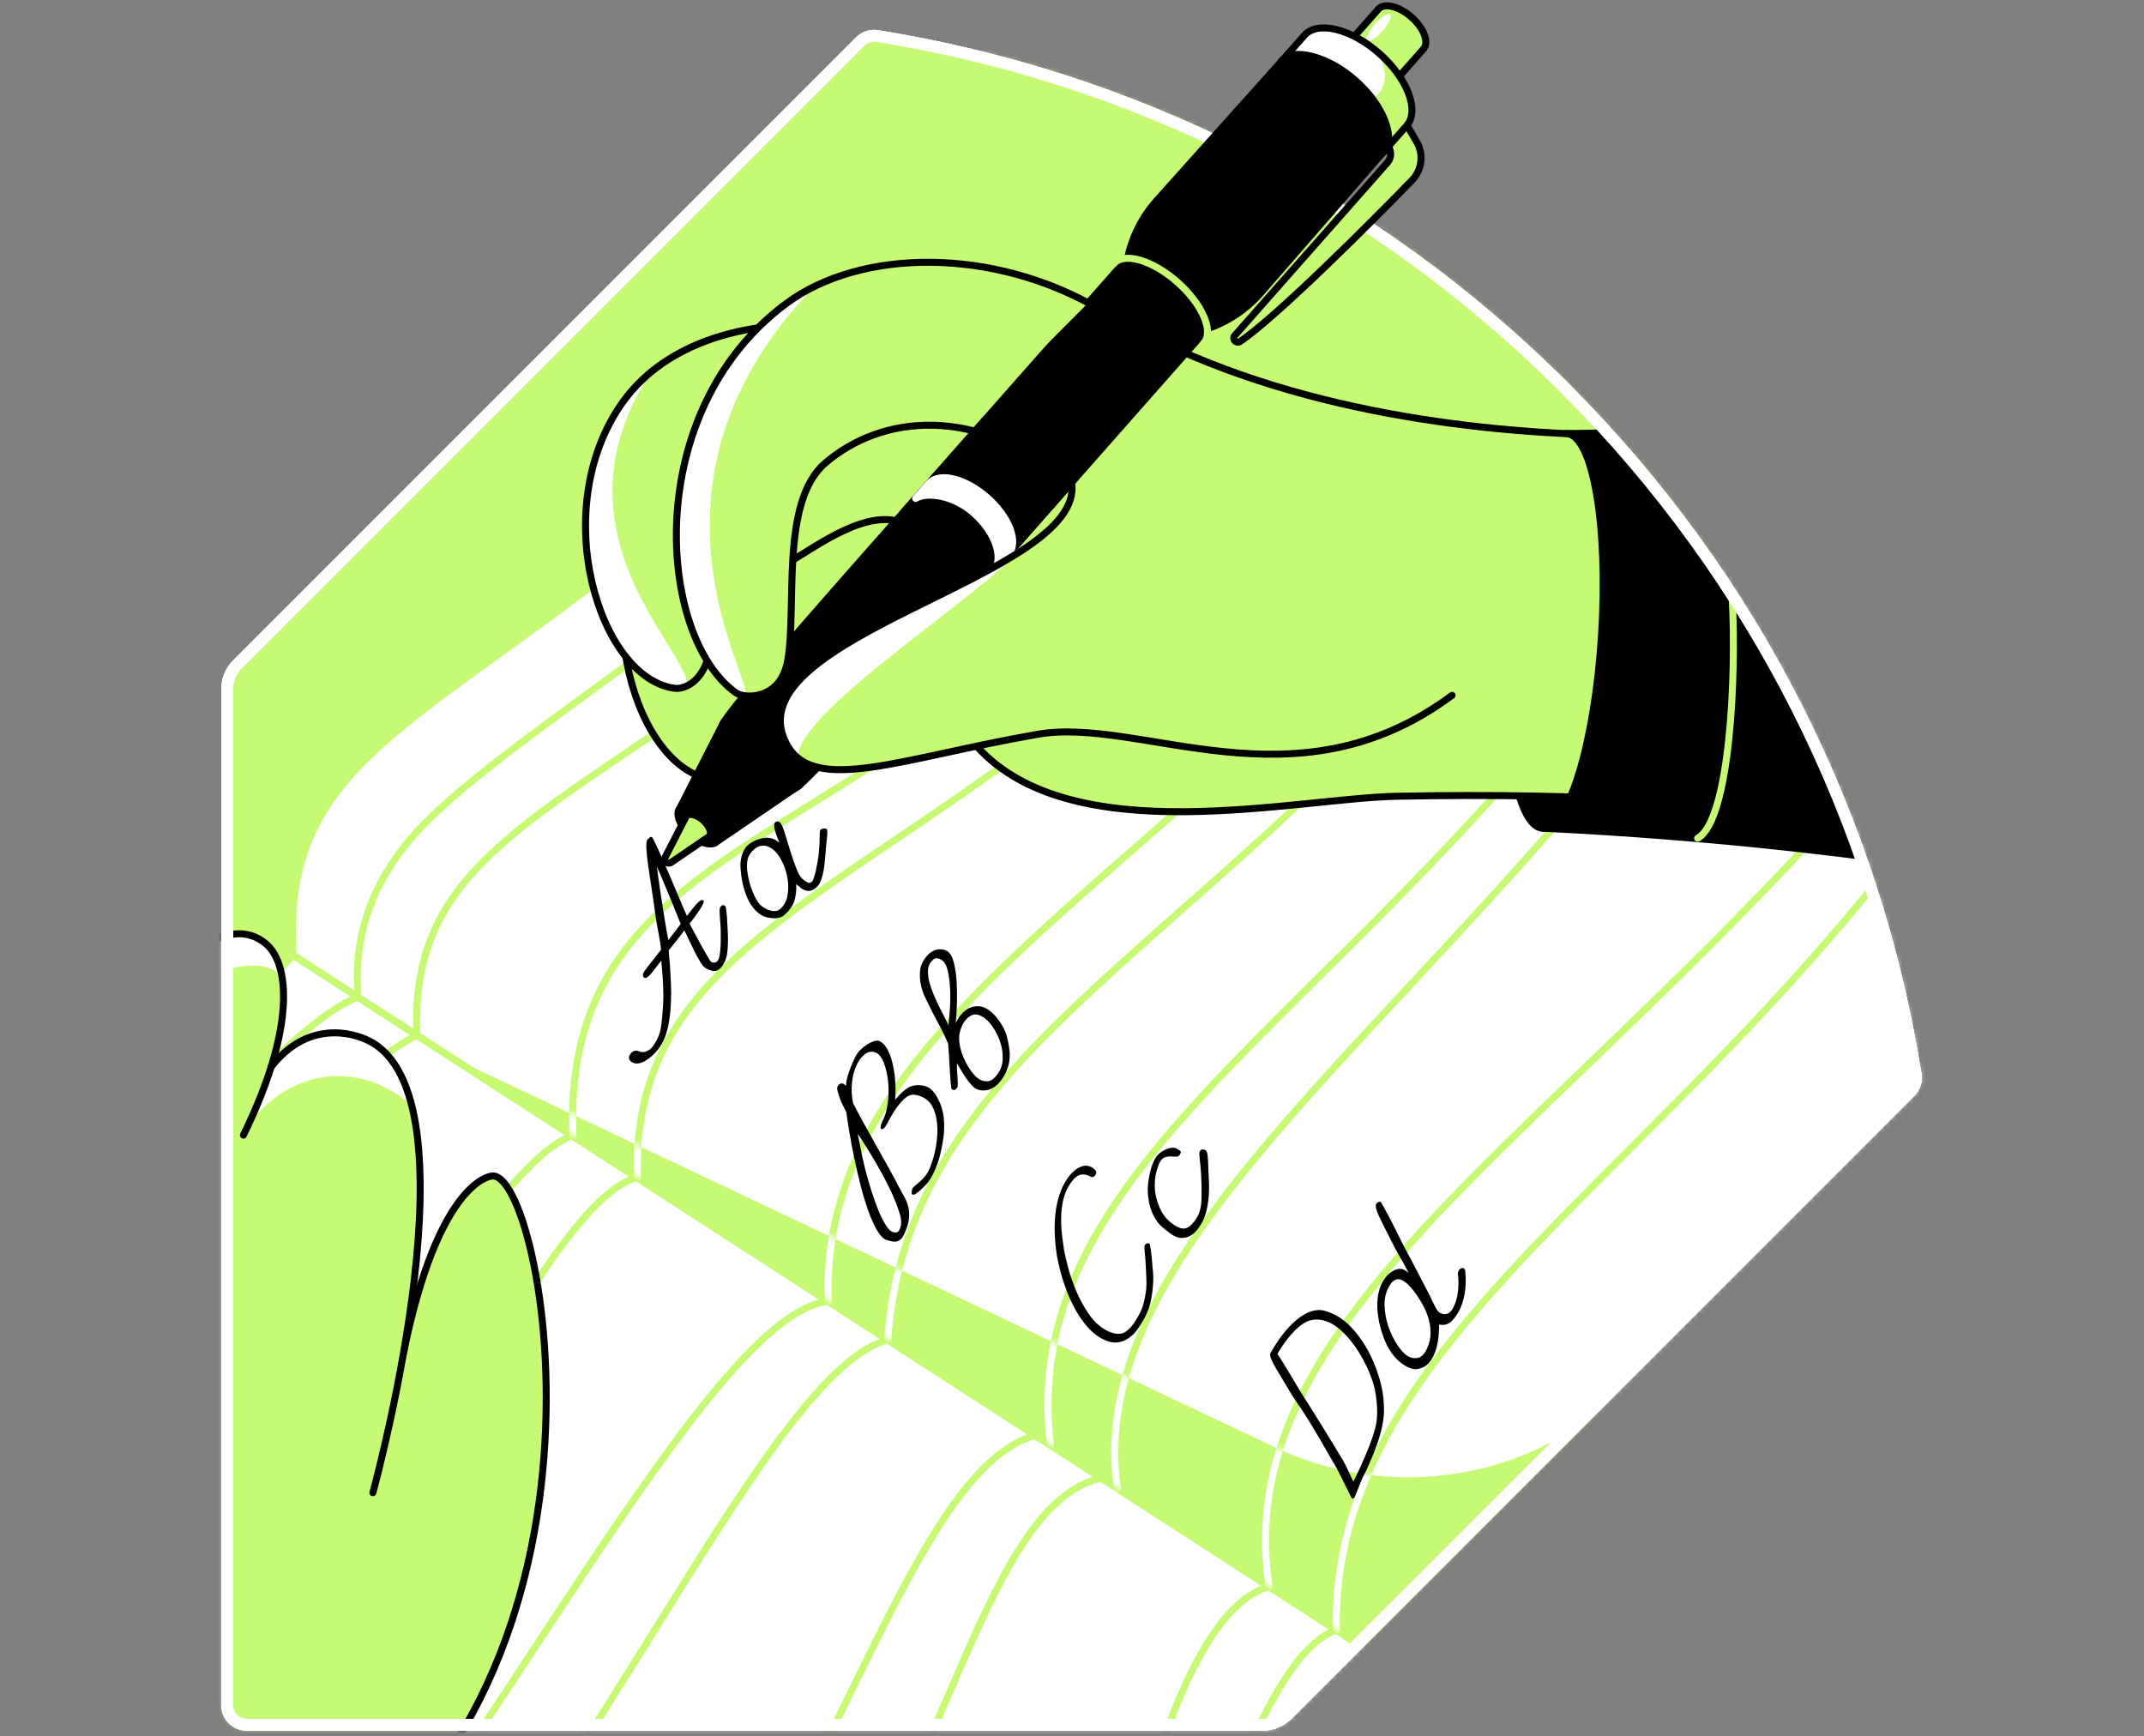<svg width="368" height="298" viewBox="0 0 368 298" fill="none" xmlns="http://www.w3.org/2000/svg">
<rect x="0" y="0" width="368" height="298" fill="#808080" stroke="none"/>
<path d="M147.664 7.112L40.709 114.066C39.611 115.161 39 116.648 39 118.195V292.691C39.004 294.52 40.48 296 42.309 296H216.805C218.352 296 219.839 295.382 220.934 294.287L327.888 187.336C328.644 186.581 328.997 185.51 328.824 184.455C321.898 141.249 301.782 99.785 268.497 66.499C235.212 33.218 193.751 13.098 150.542 6.166C149.489 5.996 148.419 6.349 147.66 7.105" fill="#C7FA73"/>
<path d="M147.664 7.112L40.709 114.066C39.611 115.161 39 116.648 39 118.195V292.691C39.004 294.52 40.48 296 42.309 296H216.805C218.352 296 219.839 295.382 220.934 294.287L327.888 187.336C328.644 186.581 328.997 185.51 328.824 184.455C321.898 141.249 301.782 99.785 268.497 66.499C235.212 33.218 193.751 13.098 150.542 6.166C149.489 5.996 148.419 6.349 147.66 7.105" stroke="white" stroke-width="2" stroke-miterlimit="10"/>
<mask id="mask0_6465_601" style="mask-type:alpha" maskUnits="userSpaceOnUse" x="38" y="5" width="292" height="292">
<path d="M147.664 7.112L40.709 114.066C39.611 115.161 39 116.648 39 118.195V292.691C39.004 294.52 40.48 296 42.309 296H216.805C218.352 296 219.839 295.382 220.934 294.287L327.888 187.336C328.644 186.581 328.997 185.51 328.824 184.455C321.898 141.249 301.782 99.785 268.497 66.499C235.212 33.218 193.751 13.098 150.542 6.166C149.489 5.996 148.419 6.349 147.66 7.105" fill="#D9D9D9"/>
<path d="M147.664 7.112L40.709 114.066C39.611 115.161 39 116.648 39 118.195V292.691C39.004 294.52 40.48 296 42.309 296H216.805C218.352 296 219.839 295.382 220.934 294.287L327.888 187.336C328.644 186.581 328.997 185.51 328.824 184.455C321.898 141.249 301.782 99.785 268.497 66.499C235.212 33.218 193.751 13.098 150.542 6.166C149.489 5.996 148.419 6.349 147.66 7.105" stroke="white" stroke-width="1.2" stroke-miterlimit="10"/>
</mask>
<g mask="url(#mask0_6465_601)">
<path d="M344.928 354.504L50.308 163.918L2.943 215.907L47.812 355.369L304.34 417.999L344.928 354.504Z" fill="white" stroke="#C7FA73" stroke-width="1.2" stroke-linecap="round" stroke-linejoin="round"/>
<path d="M109.491 202.067C99.804 204.122 85.487 230.874 81.778 237.344C77.901 234.836 74.023 232.329 70.149 229.822C73.967 222.758 88.496 198.228 98.426 194.809" stroke="#C7FA73" stroke-width="1.2" stroke-linecap="round" stroke-linejoin="round"/>
<path d="M152.361 229.938C131.969 235.497 102.986 306.111 63.598 348.172C57.467 347.876 51.34 347.579 45.209 347.286C82.28 306.111 121.459 225.308 142.176 223.352" stroke="#C7FA73" stroke-width="1.2" stroke-linecap="round" stroke-linejoin="round"/>
<path d="M189.033 253.66C168.921 258.113 162.391 306.845 141.226 328.551C132.881 332.308 124.536 336.066 116.19 339.823C143.543 309.395 156.497 252.208 177.714 246.339" stroke="#C7FA73" stroke-width="1.2" stroke-linecap="round" stroke-linejoin="round"/>
<path d="M229.36 279.783C219.249 282.958 210.371 309.922 207.256 318.517C203.276 315.943 199.292 313.365 195.312 310.79C198.536 303.183 205.232 275.951 217.826 272.285" stroke="#C7FA73" stroke-width="1.2" stroke-linecap="round" stroke-linejoin="round"/>
<path d="M71.558 177.663C60.614 182.996 43.616 203.532 40.688 210.765C36.846 208.278 33.004 205.792 29.161 203.306C33.66 195.053 51.82 174.711 61.447 171.123" stroke="#C7FA73" stroke-width="1.2" stroke-linecap="round" stroke-linejoin="round"/>
<path d="M413.208 251.795L344.925 354.504L50.309 163.918C48.2 130.421 71.883 125.124 113.814 90.956C140.82 68.95 172.378 29.93 221.414 -23.899C285.347 68 349.279 159.899 413.208 251.795Z" fill="white" stroke="#C7FA73" stroke-width="1.2" stroke-linecap="round" stroke-linejoin="round"/>
<path d="M78.554 181.926L270.065 306.107L322.506 205.873L273.858 242.725C258.019 254.722 236.822 256.912 218.868 248.404L78.554 181.926Z" fill="#C7FA73"/>
<path d="M98.342 194.929C96.558 150.77 135.028 146.554 172.682 114.677C214.15 79.573 258.468 35.379 294.741 -48.253C297.315 -46.702 301.225 -40.858 302.465 -43.598C258.899 52.592 216.71 96.871 182.913 123.263C141.544 155.566 108.121 165.303 109.417 202.159" stroke="#C7FA73" stroke-width="1.2" stroke-linecap="round" stroke-linejoin="round"/>
<path d="M142.18 223.348C140.693 185.182 177.771 162.251 218.031 124.756C265.57 80.481 317.001 27.189 322.178 -31.721C324.767 -30.16 327.359 -28.599 329.948 -27.038C317.749 30.339 280.88 77.61 241.552 119.48C197.329 166.563 155.55 185.143 152.365 229.938" stroke="#C7FA73" stroke-width="1.2" stroke-linecap="round" stroke-linejoin="round"/>
<path d="M180.303 248.013C175.126 205.252 218.003 181.043 261.615 130.774C296.175 90.938 334.447 45.285 349.77 -15.095C352.377 -13.527 354.979 -11.955 357.586 -10.387C353.118 36.117 312.141 88.476 272.029 135.768C229.852 185.493 186.462 218.464 191.792 255.44" stroke="#C7FA73" stroke-width="1.2" stroke-linecap="round" stroke-linejoin="round"/>
<path d="M217.823 272.282C211.148 227.787 261.247 198.91 314.408 140.433C344.458 107.378 374.318 69.724 377.521 1.628C380.142 3.206 382.762 4.785 385.379 6.364C358.253 180.019 227.849 204.751 229.385 279.727" stroke="#C7FA73" stroke-width="1.2" stroke-linecap="round" stroke-linejoin="round"/>
<path d="M61.444 171.123C60.663 160.916 63.559 152.836 69.273 145.448C91.113 117.202 194.235 74.566 267.463 -64.692C270.023 -63.149 272.584 -61.606 275.144 -60.062C176.475 112.495 99.882 122.542 77.897 153.825C73.338 160.313 71.127 167.711 71.558 177.667" stroke="#C7FA73" stroke-width="1.2" stroke-linecap="round" stroke-linejoin="round"/>
<path d="M188.058 200.901C188.221 201.109 188.203 201.36 188.006 201.653C187.748 202.035 187.44 202.112 187.08 201.883C186.635 201.6 186.12 201.505 185.533 201.593C184.944 201.682 184.333 202.197 183.693 203.144C183.135 203.974 182.743 204.867 182.517 205.831C182.291 206.795 182.168 207.784 182.143 208.794C182.118 209.808 182.161 210.8 182.27 211.775C182.38 212.75 182.5 213.647 182.627 214.462C182.779 215.338 183.03 216.419 183.379 217.708C183.732 219.001 184.191 220.307 184.756 221.632C185.325 222.959 185.996 224.199 186.773 225.354C187.55 226.512 188.426 227.402 189.4 228.024C190.418 228.674 191.361 228.967 192.226 228.903C193.091 228.84 193.96 228.123 194.836 226.756C195.51 225.704 195.955 224.821 196.167 224.111C196.379 223.401 196.559 222.532 196.707 221.501C196.785 220.862 196.803 220.131 196.76 219.304C196.718 218.481 196.679 217.697 196.651 216.952C196.594 216.062 196.534 215.328 196.471 214.756C196.407 214.183 196.414 213.837 196.492 213.714C196.63 213.502 196.771 213.392 196.916 213.375C197.061 213.361 197.184 213.389 197.294 213.456C197.357 213.495 197.431 213.82 197.52 214.431C197.608 215.042 197.689 215.797 197.767 216.701C197.788 217.185 197.827 217.659 197.887 218.125C197.947 218.591 197.968 219.099 197.95 219.643C197.919 220.915 197.767 222.175 197.495 223.426C197.219 224.683 196.619 226.035 195.69 227.494C195.076 228.458 194.444 229.161 193.794 229.602C193.144 230.044 192.515 230.305 191.901 230.376C191.29 230.45 190.704 230.383 190.146 230.182C189.588 229.98 189.069 229.726 188.592 229.422C187.769 228.896 186.974 228.158 186.215 227.208C185.456 226.258 184.764 225.167 184.145 223.938C183.527 222.709 182.987 221.377 182.524 219.943C182.062 218.513 181.698 217.062 181.426 215.582C181.225 214.328 181.098 213.078 181.045 211.835C180.992 210.595 181.031 209.405 181.158 208.265C181.285 207.127 181.514 206.057 181.843 205.051C182.171 204.048 182.595 203.165 183.114 202.395C183.814 201.364 184.555 200.668 185.343 200.308C186.127 199.948 186.858 199.983 187.532 200.414C187.723 200.534 187.9 200.7 188.058 200.905V200.901Z" fill="black"/>
<path d="M206.433 197.267C206.232 197.267 206.077 197.359 205.957 197.539C205.836 197.719 205.826 198.157 205.914 198.849C206.002 199.545 206.087 200.449 206.165 201.565C206.246 203.115 206.264 204.542 206.225 205.852C206.186 207.166 205.9 208.236 205.367 209.069C204.992 209.656 204.639 210.083 204.311 210.355C203.982 210.627 203.665 210.782 203.357 210.828C203.05 210.874 202.75 210.832 202.453 210.711C202.16 210.591 201.867 210.436 201.581 210.256C200.458 209.539 199.624 208.575 199.088 207.364C198.554 206.152 198.258 204.944 198.205 203.744C198.184 202.734 198.286 201.819 198.515 200.996C198.745 200.173 198.978 199.58 199.218 199.22C199.437 198.888 199.723 198.672 200.08 198.577C200.437 198.482 200.772 198.45 201.094 198.482C201.433 198.482 201.712 198.492 201.938 198.503C202.16 198.517 202.351 198.404 202.51 198.16C202.725 197.828 202.736 197.602 202.542 197.475L201.987 197.122C201.814 197.012 201.567 196.963 201.252 196.974C200.935 196.988 200.603 197.062 200.246 197.2C199.893 197.337 199.554 197.528 199.222 197.768C198.893 198.008 198.629 198.28 198.431 198.58C198.014 199.216 197.686 200.007 197.452 200.954C197.255 201.752 197.113 202.614 197.025 203.532C196.972 204.213 196.852 207.547 198.925 210.033C199.186 210.344 199.504 210.598 199.815 210.863C200.129 211.128 200.423 211.361 200.698 211.559C200.977 211.757 201.182 211.898 201.313 211.983C202.04 212.445 202.828 212.566 203.675 212.34C204.519 212.114 205.289 211.457 205.981 210.372C206.476 209.603 206.825 208.794 207.037 207.957C207.249 207.12 207.39 206.272 207.461 205.414C207.532 204.556 207.546 203.698 207.5 202.832C207.454 201.971 207.422 201.127 207.397 200.304C207.376 199.527 207.337 198.874 207.277 198.347C207.217 197.821 207.111 197.51 206.96 197.415C206.808 197.32 206.631 197.27 206.43 197.27L206.433 197.267Z" fill="black"/>
<path d="M172.809 177.843C172.65 177.2 172.364 176.61 172.025 176.028C171.69 175.445 171.305 174.908 170.877 174.414C170.45 173.919 169.987 173.513 169.489 173.199C169.013 172.895 168.543 172.733 168.08 172.701C167.618 172.673 167.18 172.719 166.77 172.846C166.357 172.973 165.986 173.174 165.647 173.45C165.308 173.725 165.025 174.018 164.803 174.326C164.517 174.718 164.344 174.979 164.28 175.102C164.22 175.23 164.139 175.403 164.037 175.625C164.136 174.7 164.203 173.598 164.245 172.316C164.287 171.038 164.273 169.777 164.203 168.534C164.132 167.294 163.97 166.182 163.715 165.193C163.461 164.207 163.09 163.558 162.596 163.243C162.43 163.137 162.211 163.049 161.932 162.975C161.653 162.901 161.346 162.887 161.007 162.933C160.667 162.978 160.307 163.116 159.929 163.339C159.548 163.561 159.184 163.907 158.835 164.373C158.28 165.115 157.969 165.903 157.909 166.74C157.849 167.577 157.909 168.392 158.1 169.184C158.287 169.978 158.541 170.692 158.866 171.327C159.191 171.963 159.435 172.457 159.601 172.81C159.996 173.64 160.343 174.322 160.636 174.859C160.929 175.396 161.19 175.883 161.423 176.317C161.653 176.755 161.868 177.19 162.07 177.628C162.271 178.065 162.497 178.57 162.748 179.146C162.815 179.937 162.871 180.771 162.917 181.654C162.963 182.536 163.012 183.363 163.058 184.122C163.104 184.885 163.15 185.531 163.196 186.065C163.242 186.598 163.306 186.891 163.39 186.944C163.539 187.039 163.676 187.082 163.8 187.078C163.927 187.075 164.093 186.926 164.302 186.64C164.365 186.555 164.393 186.365 164.393 186.068C164.393 185.771 164.379 185.429 164.354 185.037C164.33 184.645 164.301 184.228 164.266 183.79C164.231 183.352 164.234 182.914 164.273 182.48C164.273 182.48 165.972 185.708 167.286 186.711C167.978 187.152 168.758 187.262 169.62 187.036C170.482 186.813 171.336 186.178 172.071 185.065C173.851 182.385 173.353 180.029 172.813 177.843H172.809ZM162.253 174.834C161.981 174.311 161.678 173.718 161.342 173.054C161.007 172.39 160.678 171.68 160.353 170.921C160.028 170.165 159.767 169.438 159.569 168.739C159.371 168.043 159.273 167.379 159.269 166.747C159.269 166.118 159.421 165.595 159.728 165.182C160.078 164.716 160.396 164.472 160.682 164.455C160.968 164.437 161.289 164.536 161.639 164.758C162.112 165.059 162.454 165.659 162.666 166.563C162.878 167.467 163.012 168.484 163.073 169.618C163.133 170.755 163.122 171.903 163.048 173.061C162.974 174.223 162.885 175.205 162.786 176.007C162.702 175.745 162.525 175.357 162.25 174.834H162.253ZM169.518 185.567C168.956 185.584 168.486 185.475 168.109 185.235C167.773 185.023 167.441 184.726 167.116 184.352C166.788 183.977 166.484 183.554 166.198 183.08C165.912 182.607 165.654 182.109 165.421 181.586C165.188 181.064 165.008 180.534 164.877 179.997C164.598 178.952 164.549 178.034 164.732 177.239C164.912 176.448 165.177 175.812 165.523 175.336C165.951 174.746 166.424 174.361 166.94 174.177C167.455 173.994 168.073 174.131 168.801 174.59C169.341 174.933 169.874 175.484 170.397 176.247C170.923 177.01 171.34 177.85 171.654 178.765C171.969 179.683 172.12 180.633 172.113 181.618C172.106 182.604 171.831 183.483 171.28 184.253C170.669 185.111 170.083 185.549 169.521 185.567H169.518Z" fill="black"/>
<path d="M161.056 188.689C160.918 188.432 160.766 188.131 160.565 187.831C160.364 187.535 160.134 187.259 159.873 187.008C159.612 186.761 159.301 186.574 158.941 186.45C158.135 186.178 157.33 186.157 156.525 186.387C155.716 186.62 154.763 187.4 153.657 188.732C153.739 187.467 153.728 186.263 153.622 185.126C153.52 183.989 153.34 182.968 153.089 182.057C152.838 181.149 152.52 180.394 152.135 179.783C151.75 179.175 151.316 178.787 150.832 178.624C150.624 178.554 150.331 178.578 149.96 178.706C149.589 178.829 149.204 179.02 148.805 179.271C148.406 179.525 148.032 179.829 147.675 180.189C147.322 180.549 147.053 180.902 146.877 181.255C146.403 182.195 146.001 183.148 145.676 184.116C145.348 185.087 145.199 185.832 145.238 186.355C145.153 186.281 145.051 186.2 144.931 186.111C144.814 186.027 144.701 185.963 144.595 185.928C144.447 185.924 144.302 185.956 144.157 186.019C144.013 186.087 143.878 186.238 143.762 186.475C143.681 186.634 143.684 186.888 143.765 187.241C143.85 187.595 143.97 187.997 144.129 188.442C144.288 188.891 144.479 189.329 144.701 189.752C144.924 190.176 145.114 190.558 145.27 190.89C145.379 191.765 145.549 192.888 145.778 194.252C146.008 195.622 146.283 197.077 146.605 198.624C146.926 200.174 147.286 201.742 147.685 203.328C148.084 204.917 148.526 206.379 149.003 207.718C149.483 209.056 149.988 210.19 150.521 211.119C151.055 212.047 151.605 212.609 152.167 212.803C152.361 212.87 152.591 212.937 152.849 213.001C153.106 213.064 153.371 213.096 153.64 213.093C153.908 213.089 154.173 212.997 154.434 212.821C154.696 212.648 154.936 212.33 155.155 211.874C155.653 210.843 155.939 209.935 156.016 209.148C156.094 208.364 156.052 207.668 155.893 207.064C155.73 206.46 155.497 205.892 155.19 205.359C154.883 204.825 154.593 204.299 154.321 203.78C153.908 202.929 153.357 201.887 152.669 200.658C151.98 199.432 151.259 198.151 150.507 196.812C149.755 195.477 149.017 194.149 148.289 192.825C147.562 191.504 146.944 190.339 146.428 189.329C146.184 188.227 146.121 187.068 146.23 185.857C146.343 184.649 146.644 183.558 147.138 182.576C147.491 181.87 147.94 181.315 148.48 180.902C149.02 180.493 149.596 180.39 150.207 180.599C150.797 180.8 151.281 181.365 151.655 182.29C152.033 183.219 152.287 184.282 152.421 185.476C152.555 186.673 152.548 187.916 152.393 189.205C152.238 190.498 151.923 191.575 151.447 192.436C151.369 192.595 151.281 192.846 151.189 193.185C151.093 193.528 151.132 193.725 151.305 193.785C151.496 193.853 151.704 193.722 151.923 193.401C152.142 193.079 152.333 192.761 152.492 192.44C152.57 192.281 152.714 192.016 152.923 191.645C153.131 191.275 153.378 190.872 153.668 190.438C153.958 190.003 154.272 189.59 154.614 189.198C154.957 188.806 155.3 188.485 155.649 188.234C156.038 187.997 156.401 187.877 156.733 187.877C157.069 187.877 157.436 187.944 157.839 188.082C158.962 188.463 159.753 189.18 160.201 190.236C160.653 191.292 160.887 192.472 160.901 193.775C160.915 195.082 160.766 196.385 160.463 197.684C160.159 198.988 159.799 200.061 159.389 200.909C159.195 201.315 158.948 201.679 158.655 202.003C158.361 202.328 158.072 202.618 157.782 202.876C157.496 203.134 157.238 203.353 157.012 203.536C156.786 203.72 156.645 203.896 156.585 204.066C156.529 204.235 156.493 204.426 156.479 204.635C156.465 204.843 156.514 204.966 156.62 205.002C156.793 205.062 156.974 205.027 157.157 204.899C157.344 204.772 157.539 204.627 157.747 204.458C158.135 204.119 158.545 203.727 158.972 203.278C159.4 202.833 159.838 202.145 160.286 201.212C160.735 200.28 161.07 199.319 161.356 198.225C161.914 195.915 162.762 191.868 161.042 188.686L161.056 188.689ZM148.148 195.979C148.593 196.671 149.102 197.49 149.67 198.437C150.242 199.387 150.832 200.414 151.44 201.52C152.05 202.629 152.598 203.716 153.082 204.783C153.657 206.075 154.109 207.255 154.438 208.322C154.763 209.392 154.759 210.274 154.42 210.974C154.261 211.306 154.074 211.479 153.862 211.503C153.65 211.528 153.435 211.503 153.216 211.426C152.827 211.292 152.418 210.875 151.987 210.176C151.556 209.476 151.132 208.615 150.716 207.583C150.299 206.556 149.9 205.429 149.518 204.204C149.14 202.982 148.794 201.77 148.48 200.573C148.166 199.284 147.904 198.101 147.703 197.017C147.502 195.94 147.339 195.12 147.216 194.562C147.392 194.81 147.703 195.279 148.148 195.972V195.979Z" fill="black"/>
<path d="M227.813 225.089C227.283 224.913 226.725 224.789 226.125 224.839C221.817 225.195 218.221 231.958 218.221 231.958L218.228 231.965C218.207 231.99 218.179 232.004 218.161 232.032C218.122 232.089 218.087 232.149 218.055 232.213C217.956 232.424 218.009 232.781 218.207 233.276C218.409 233.774 218.705 234.346 219.104 234.995C219.503 235.645 221.227 238.594 221.753 239.41C222.283 240.229 222.83 241.049 223.402 241.864C223.928 242.663 224.455 243.496 224.981 244.361C225.507 245.226 226.023 246.092 226.531 246.95C227.036 247.808 227.52 248.649 227.979 249.468C228.438 250.287 228.873 251.032 229.282 251.696C229.561 252.17 231.309 255.705 231.98 257.064C232.101 257.308 232.422 257.177 232.57 256.831L234.329 252.77C235.297 250.534 237.603 245.901 237.55 241.857C237.532 240.462 237.394 239.021 237.137 238.054C236.932 237.069 236.6 235.953 236.137 234.706C235.678 233.463 235.092 232.241 234.382 231.04C233.672 229.839 232.832 228.734 231.86 227.717C230.674 226.474 229.321 225.598 227.806 225.093L227.813 225.089ZM230.631 228.748C231.535 229.652 232.362 230.694 233.107 231.87C233.856 233.05 234.498 234.275 235.035 235.553C235.572 236.835 235.936 238.054 236.119 239.205C236.367 240.773 236.441 242.232 236.324 243.588C236.042 246.911 232.291 254.282 232.291 254.282C232.291 254.282 230.861 251.163 230.54 250.669C230.183 250.072 229.773 249.397 229.311 248.642C228.848 247.889 228.368 247.095 227.863 246.261C227.361 245.428 226.838 244.587 226.305 243.74C225.772 242.896 225.246 242.055 224.737 241.222C224.13 240.303 223.561 239.403 223.021 238.516C222.484 237.63 220.739 234.649 220.309 233.985C219.878 233.321 219.528 232.785 219.267 232.368C219.267 232.368 219.267 232.364 219.26 232.361C219.899 231.245 221.834 228.134 224.162 226.883C225.161 226.347 226.535 226.294 227.894 226.852C228.813 227.215 229.724 227.848 230.628 228.752L230.631 228.748Z" fill="black"/>
<path d="M246.69 224.874C246.189 224.079 245.79 223.119 245.313 222.169C244.836 221.222 244.338 220.265 243.826 219.298C243.314 218.333 242.816 217.376 242.329 216.426C241.746 215.374 241.202 214.343 240.69 213.336C240.178 212.33 238.878 209.677 238.461 208.911C238.045 208.148 237.713 207.53 237.458 207.054C237.204 206.577 237.045 206.315 236.978 206.273C236.886 206.213 236.759 206.22 236.593 206.291C236.427 206.361 236.297 206.478 236.201 206.64C236.088 206.835 236.12 207.205 236.304 207.749C236.487 208.293 236.766 208.936 237.148 209.677C237.529 210.419 238.811 213.029 239.316 213.965C239.821 214.901 240.351 215.844 240.902 216.787C241.191 217.316 241.481 217.878 241.771 218.429C241.562 218.295 241.347 218.15 241.149 218.005C240.623 217.666 239.991 217.677 239.249 218.037C238.507 218.401 237.925 218.994 237.441 219.774C235.145 223.5 237.367 229.2 237.367 229.2C238.945 233.908 242.11 235.02 242.964 234.985C243.455 234.953 243.957 234.812 244.462 234.558C244.967 234.303 245.373 233.83 245.765 233.205C246.867 231.446 247.001 228.967 247.015 227.304C247.552 227.438 248.149 227.42 248.756 227.053C249.275 226.742 249.939 225.88 250.352 225.139C251.274 223.493 251.821 220.94 251.49 218.104C251.44 217.691 251.105 217.5 250.744 217.694C250.419 217.871 250.193 218.305 250.239 218.676C250.653 222.119 249.607 224.782 248.647 225.361C248.156 225.654 247.167 225.616 246.694 224.863L246.69 224.874ZM244.709 231.877C244.306 232.59 243.808 232.99 243.211 233.067C242.615 233.145 242.06 233.021 241.552 232.689C240.997 232.329 240.414 231.686 239.803 230.754C239.192 229.825 238.691 228.78 238.295 227.622C237.9 226.463 237.685 225.273 237.646 224.051C237.607 222.829 237.879 221.72 238.454 220.717C239.147 219.52 239.969 219.234 240.93 219.856C241.64 220.315 242.325 221.032 242.993 222.01C243.656 222.988 247.117 227.593 244.705 231.881L244.709 231.877Z" fill="black"/>
<path d="M112.457 144.692C112.768 145.321 113.132 146.108 113.549 147.051C113.965 147.998 114.414 149.022 114.891 150.131C115.367 151.24 115.812 152.289 116.222 153.274C116.632 154.263 116.996 155.118 117.31 155.838C117.624 156.558 117.822 157.007 117.9 157.184C118.285 156.693 118.606 156.279 118.86 155.955C119.136 155.601 119.411 155.287 119.687 155.012C120.132 154.521 120.485 154.362 120.75 154.535C120.852 154.602 120.82 154.807 120.658 155.153C120.495 155.499 120.269 155.887 119.983 156.315C119.694 156.746 119.397 157.169 119.086 157.586C118.775 158.003 118.535 158.303 118.366 158.48C118.426 158.642 118.553 158.903 118.754 159.26C118.956 159.62 119.178 160.034 119.429 160.51C119.68 160.984 119.944 161.481 120.223 161.997C120.502 162.513 120.771 162.989 121.022 163.424C121.272 163.858 121.488 164.229 121.671 164.536C121.851 164.844 121.975 165.017 122.035 165.055C122.201 165.161 122.392 165.214 122.611 165.211C122.83 165.211 123.024 165.094 123.193 164.872C123.342 164.678 123.451 164.363 123.522 163.929C123.593 163.498 123.642 163.039 123.67 162.562C123.699 162.085 123.713 161.605 123.713 161.128C123.713 160.652 123.713 160.291 123.713 160.044C123.72 159.638 123.702 159.2 123.66 158.741C123.617 158.282 123.582 157.837 123.561 157.41C123.536 156.986 123.525 156.615 123.518 156.304C123.515 155.993 123.554 155.785 123.638 155.676C123.808 155.457 123.953 155.351 124.076 155.347C124.2 155.347 124.324 155.386 124.444 155.464C124.525 155.517 124.588 155.711 124.634 156.046C124.68 156.382 124.726 156.802 124.769 157.3C124.811 157.802 124.843 158.345 124.864 158.935C124.885 159.525 124.91 160.101 124.945 160.655C124.97 161.58 124.935 162.509 124.836 163.442C124.737 164.374 124.412 165.204 123.861 165.928C123.628 166.235 123.377 166.44 123.116 166.539C122.854 166.641 122.597 166.673 122.349 166.634C122.099 166.595 121.855 166.521 121.618 166.408C121.382 166.295 121.17 166.179 120.983 166.055C120.757 165.907 120.478 165.557 120.146 165.006C119.814 164.455 119.478 163.837 119.139 163.155C118.8 162.474 118.482 161.81 118.186 161.157C117.889 160.503 117.638 160.009 117.441 159.67C117.331 159.85 117.151 160.104 116.893 160.436C116.657 160.74 116.409 161.058 116.152 161.39C115.894 161.722 115.639 162.039 115.392 162.336C115.145 162.636 114.944 162.884 114.792 163.078C114.785 163.41 114.813 163.869 114.88 164.459C114.947 165.052 115.004 165.741 115.046 166.528C115.088 167.316 115.131 168.17 115.17 169.085C115.209 170.003 115.205 170.957 115.159 171.953C115.12 173.425 114.947 174.884 114.633 176.335C114.319 177.79 113.775 179.026 113.005 180.036C112.341 180.905 111.564 181.597 110.67 182.102C109.777 182.611 109.014 182.66 108.386 182.244C108.156 182.092 108.015 181.891 107.969 181.643C107.923 181.393 108.011 181.124 108.237 180.835C108.438 180.573 108.657 180.411 108.894 180.347C109.131 180.284 109.346 180.294 109.537 180.376C110.042 180.619 110.519 180.637 110.964 180.428C111.409 180.22 111.716 179.998 111.896 179.765C112.758 178.638 113.273 177.494 113.443 176.328C113.612 175.17 113.739 173.824 113.824 172.292C113.87 171.423 113.874 170.586 113.845 169.777C113.814 168.972 113.778 168.234 113.732 167.57C113.686 166.906 113.641 166.334 113.591 165.857C113.542 165.38 113.52 165.041 113.524 164.833L111.854 166.977C111.677 167.203 111.462 167.422 111.2 167.634C110.939 167.845 110.727 167.898 110.561 167.789C110.459 167.722 110.388 167.581 110.353 167.365C110.317 167.15 110.487 166.804 110.858 166.327L113.478 162.972C113.446 162.658 113.39 162.241 113.309 161.729C113.227 161.217 113.128 160.659 113.012 160.058C112.892 159.458 112.779 158.84 112.673 158.208C112.567 157.576 112.479 156.968 112.412 156.382C112.238 155.107 112.044 153.779 111.825 152.398C111.606 151.021 111.416 149.746 111.257 148.574C111.094 147.405 110.992 146.409 110.946 145.582C110.9 144.759 110.971 144.247 111.165 144.046C111.313 143.901 111.447 143.785 111.56 143.696C111.677 143.612 111.794 143.605 111.917 143.686C111.977 143.725 112.164 144.06 112.475 144.689L112.457 144.692ZM112.948 150.244C113.033 150.915 113.136 151.65 113.259 152.451C113.383 153.253 113.51 154.09 113.641 154.959C113.771 155.831 113.905 156.675 114.04 157.491C114.174 158.307 114.301 159.055 114.417 159.737C114.534 160.418 114.64 160.959 114.735 161.354C114.866 161.146 115.039 160.906 115.254 160.627C115.47 160.351 115.685 160.076 115.901 159.797C116.116 159.518 116.31 159.274 116.48 159.052C116.649 158.829 116.77 158.66 116.837 158.536C116.717 158.292 116.508 157.78 116.204 157.003C115.901 156.226 115.551 155.358 115.152 154.394C114.753 153.433 114.34 152.441 113.909 151.424C113.482 150.406 113.093 149.499 112.744 148.697C112.796 149.057 112.864 149.573 112.948 150.244V150.244Z" fill="black"/>
<path d="M141.388 142.188C141.152 142.216 140.964 142.287 140.823 142.407C140.731 142.485 140.685 142.884 140.693 143.604C140.7 144.325 140.65 145.232 140.544 146.327C140.498 146.818 140.428 147.341 140.332 147.892C140.237 148.443 140.135 148.958 140.025 149.439C139.916 149.919 139.799 150.332 139.682 150.678C139.562 151.028 139.456 151.24 139.361 151.321C139.079 151.561 138.782 151.582 138.468 151.377C138.153 151.173 137.906 150.989 137.73 150.827C137.355 150.484 137.006 149.894 136.691 149.064C136.373 148.234 136.077 147.38 135.798 146.504C135.6 145.907 135.413 145.31 135.236 144.717C135.06 144.12 134.894 143.576 134.738 143.085C134.583 142.594 134.438 142.181 134.3 141.849C134.163 141.517 134.025 141.288 133.887 141.161C133.788 141.072 133.661 141.016 133.502 140.991C133.343 140.97 133.206 141.005 133.085 141.104C132.944 141.221 132.877 141.418 132.881 141.687C132.884 141.959 132.934 142.262 133.029 142.598C133.124 142.933 133.244 143.279 133.389 143.643C133.534 144.007 133.668 144.343 133.785 144.66C132.997 143.936 132.09 143.657 131.069 143.82C130.045 143.982 129.127 144.403 128.314 145.081C127.972 145.363 127.022 146.659 127.089 148.662C127.138 150.035 127.611 155.411 130.878 157.159C131.376 157.427 131.92 157.508 132.397 157.561C132.874 157.614 133.294 157.597 133.665 157.512C134.032 157.427 134.311 157.3 134.505 157.137C135.459 156.318 136.066 155.495 136.331 154.665C136.596 153.839 136.709 152.861 136.67 151.738C136.868 151.918 137.122 152.133 137.433 152.373C137.744 152.617 138.047 152.769 138.344 152.832C138.68 152.931 138.994 152.928 139.283 152.818C139.573 152.709 139.848 152.543 140.106 152.32C140.41 152.059 140.654 151.709 140.834 151.275C141.014 150.841 141.162 150.364 141.275 149.845C141.388 149.329 141.469 148.785 141.526 148.217C141.579 147.648 141.632 147.101 141.681 146.571C141.766 145.459 141.854 144.498 141.953 143.689C142.052 142.88 142.031 142.414 141.893 142.291C141.794 142.202 141.628 142.171 141.392 142.199L141.388 142.188ZM135.162 150.728C135.332 151.724 135.339 152.702 135.176 153.666C135.014 154.634 134.586 155.414 133.898 156.007C133.658 156.212 133.393 156.329 133.096 156.35C132.799 156.375 132.485 156.343 132.157 156.251C131.828 156.163 131.514 156.021 131.217 155.834C130.921 155.647 130.663 155.453 130.44 155.252C130.009 154.771 129.586 154.019 129.169 153.002C128.752 151.985 128.47 150.943 128.321 149.877C128.173 149.022 128.169 148.252 128.311 147.56C128.452 146.868 128.869 146.235 129.561 145.656C130.038 145.257 130.578 145.084 131.178 145.137C131.779 145.187 132.365 145.476 132.941 146.002C133.414 146.437 133.862 147.087 134.283 147.948C134.703 148.814 135 149.742 135.169 150.735L135.162 150.728Z" fill="black"/>
<path d="M173.936 -0.1L140.689 51.861L334.129 108.786L246.026 -30.768L208.524 -25.852L173.936 -0.1Z" fill="#C7FA73"/>
<path d="M344.928 354.504L50.309 163.918" stroke="#C7FA73" stroke-width="1.2" stroke-linecap="round" stroke-linejoin="round"/>
<mask id="mask1_6465_601" style="mask-type:alpha" maskUnits="userSpaceOnUse" x="78" y="181" width="245" height="126">
<path d="M78.554 181.926L270.065 306.107L322.506 205.873L273.858 242.725C258.019 254.722 236.822 256.912 218.868 248.404L78.554 181.926Z" fill="#C1F473"/>
</mask>
<g mask="url(#mask1_6465_601)">
<path d="M98.342 194.929C96.558 150.77 135.028 146.554 172.682 114.677C214.15 79.573 258.468 35.379 294.741 -48.253C297.315 -46.702 301.225 -40.858 302.465 -43.598C258.899 52.592 216.71 96.871 182.913 123.263C141.544 155.566 108.121 165.303 109.417 202.159" stroke="white" stroke-width="1.2" stroke-linecap="round" stroke-linejoin="round"/>
<path d="M217.823 272.282C216.58 264 217.304 256.259 219.649 248.769C229.905 216.013 271.143 188.025 314.405 140.433C344.455 107.378 374.315 69.724 377.518 1.628C380.139 3.206 382.759 4.785 385.376 6.364C361.711 157.876 259.425 196.021 234.743 253.084C231.137 261.422 229.188 270.167 229.382 279.73" stroke="white" stroke-width="1.2" stroke-linecap="round" stroke-linejoin="round"/>
<path d="M142.18 223.348C140.693 185.182 177.771 162.251 218.031 124.756C265.57 80.481 317.001 27.189 322.178 -31.721C324.767 -30.16 327.359 -28.599 329.948 -27.038C317.749 30.339 280.88 77.61 241.552 119.48C197.329 166.563 155.55 185.143 152.365 229.938" stroke="white" stroke-width="1.2" stroke-linecap="round" stroke-linejoin="round"/>
<path d="M180.303 248.013C175.126 205.252 218.003 181.043 261.615 130.774C296.175 90.938 334.447 45.285 349.77 -15.095C352.377 -13.527 354.979 -11.955 357.586 -10.387C353.118 36.117 312.141 88.476 272.029 135.768C237.247 176.773 201.638 206.386 193.211 236.249C191.421 242.599 190.856 248.959 191.792 255.44" stroke="white" stroke-width="1.2" stroke-linecap="round" stroke-linejoin="round"/>
</g>
<path d="M69.248 232.258C75.291 202.437 84.36 201.844 84.36 201.844C93.323 200.113 110.752 290.766 50.309 326.131C32.968 322.193 3.119 290.377 -14.224 286.443" fill="#C7FA73"/>
<path d="M69.248 232.258C75.291 202.437 84.36 201.844 84.36 201.844C93.323 200.113 110.752 290.766 50.309 326.131C32.968 322.193 3.119 290.377 -14.224 286.443" stroke="black" stroke-width="1.2" stroke-linecap="round" stroke-linejoin="round"/>
<path d="M64.004 256.177C65.159 251.925 82.079 188.127 63.358 178.641C60.518 177.2 52.816 175.053 46.529 183.108L42.588 193.106L11.998 230.534L-13.352 285.323" fill="#C7FA73"/>
<path d="M63.361 178.641C60.522 177.2 52.819 175.053 46.533 183.108C45.583 186.146 44.291 189.479 42.592 193.106C43.069 192.404 48.462 184.722 57.962 184.684C64.975 184.655 69.626 188.812 70.693 189.818C69.383 184.549 67.077 180.523 63.361 178.641V178.641Z" fill="white"/>
<path d="M41.776 194.812C50.739 176.533 49.814 165.239 45.488 161.841C37.906 155.887 28.201 168.325 25.63 171.62C12.347 209.896 -0.939 248.168 -14.224 286.443" fill="#C7FA73"/>
<path d="M24.559 174.71C25.57 173.446 41.455 161.308 48.366 167.421C47.886 164.787 46.858 162.915 45.488 161.841C37.905 155.887 28.201 168.325 25.63 171.62C25.273 172.651 24.916 173.679 24.556 174.71H24.559Z" fill="white"/>
<path d="M41.776 194.812C50.739 176.533 49.814 165.239 45.488 161.841C37.906 155.887 28.201 168.325 25.63 171.62C12.347 209.896 -0.939 248.168 -14.224 286.443" stroke="black" stroke-width="1.2" stroke-linecap="round" stroke-linejoin="round"/>
<path d="M64.004 256.177C65.159 251.925 82.079 188.127 63.358 178.641C60.518 177.2 52.816 175.053 46.53 183.108" stroke="black" stroke-width="1.2" stroke-linecap="round" stroke-linejoin="round"/>
</g>
<path d="M147.664 7.112L40.709 114.066C39.611 115.161 39 116.648 39 118.195V292.691C39.004 294.52 40.48 296 42.309 296H216.805C218.352 296 219.839 295.382 220.934 294.287L327.888 187.336C328.644 186.581 328.997 185.51 328.824 184.455C321.898 141.249 301.782 99.785 268.497 66.499C235.212 33.218 193.751 13.098 150.542 6.166C149.489 5.996 148.419 6.349 147.66 7.105" stroke="white" stroke-width="2" stroke-linecap="round" stroke-linejoin="round"/>
<path d="M147.664 7.112L40.709 114.066C39.611 115.161 39 116.648 39 118.195V292.691C39.004 294.52 40.48 296 42.309 296H216.805C218.352 296 219.839 295.382 220.934 294.287L327.888 187.336C328.644 186.581 328.997 185.51 328.824 184.455C321.898 141.249 301.782 99.785 268.497 66.499C235.212 33.218 193.751 13.098 150.542 6.166C149.489 5.996 148.419 6.349 147.66 7.105" stroke="white" stroke-width="2" stroke-linecap="round" stroke-linejoin="round"/>
<path d="M138.733 71.641C135.54 71.913 121.223 73.463 113.242 84.669C100.168 103.026 109.276 132.25 122.304 133.758C124.384 133.998 130.225 131.304 127.778 119.409C130.359 111.311 191.473 70.582 194.055 62.487L186.776 51.974L138.729 71.641H138.733Z" fill="#C7FA73"/>
<path d="M138.733 71.641C135.54 71.913 121.223 73.463 113.242 84.669C100.168 103.026 109.276 132.25 122.304 133.758C124.384 133.998 130.225 131.304 127.778 119.409" stroke="black" stroke-width="1.2" stroke-linecap="round" stroke-linejoin="round"/>
<path d="M136.073 96.115C140.484 93.491 149.165 87.085 155.25 89.843" stroke="black" stroke-width="1.2" stroke-linecap="round" stroke-linejoin="round"/>
<path d="M132.354 56.021C129.162 56.293 114.845 57.843 106.863 69.049C93.79 87.406 102.897 116.63 115.926 118.138C118.006 118.378 123.847 115.684 121.399 103.789C123.981 95.691 129.014 93.961 131.595 85.863L132.351 56.021H132.354Z" fill="#C7FA73"/>
<path d="M106.863 69.049C93.79 87.406 102.897 116.63 115.926 118.138C116.431 118.198 117.154 118.082 117.931 117.704C118.278 111.467 93.694 91.266 111.772 63.819C109.996 65.274 108.322 66.997 106.863 69.045V69.049Z" fill="white"/>
<path d="M132.354 56.021C129.162 56.293 114.845 57.843 106.863 69.049C93.79 87.406 102.897 116.63 115.926 118.138C118.006 118.378 123.847 115.684 121.399 103.789C123.981 95.691 129.014 93.961 131.595 85.863L132.351 56.021H132.354Z" stroke="black" stroke-width="1.2" stroke-linecap="round" stroke-linejoin="round"/>
<path d="M274.917 108.785C276.071 90.087 273.395 74.706 268.941 74.431C264.487 74.156 259.941 89.092 258.787 107.79C257.634 126.489 260.31 141.87 264.764 142.144C269.218 142.419 273.764 127.484 274.917 108.785Z" fill="black" stroke="black" stroke-width="1.2" stroke-linecap="round" stroke-linejoin="round"/>
<path d="M191.586 54.633C218.726 70.269 252.599 74.215 276.075 74.664C287.094 98.005 305.92 117.47 316.942 140.81C292.301 137.048 266.46 136.156 239.863 136.651C222.353 136.976 183.933 146.271 167.631 128.052C175.616 103.578 155.045 86.305 191.586 54.633Z" fill="#C7FA73"/>
<path d="M275.803 74.289L268.925 74.417C273.378 74.693 276.059 90.073 274.904 108.773C273.753 127.472 269.204 142.407 264.75 142.132C278.916 142.817 293.773 143.961 309.252 145.699C312.577 146.072 315.867 146.466 319.12 146.878C310.42 122.412 298.881 100.337 275.803 74.289Z" fill="black"/>
<path d="M275.803 74.289L268.925 74.418C273.378 74.693 276.059 90.073 274.904 108.773C273.753 127.473 269.204 142.408 264.75 142.132C278.916 142.817 293.773 143.962 309.252 145.699C312.605 146.076 315.922 146.473 319.202 146.888" stroke="black" stroke-width="1.2" stroke-linecap="round" stroke-linejoin="round"/>
<path d="M191.586 54.633C218.815 70.32 252.819 74.24 276.304 74.669M167.631 128.052C183.933 146.271 222.353 136.976 239.863 136.651C255.826 136.354 271.518 136.557 286.84 137.579" stroke="black" stroke-width="1.2" stroke-linecap="round" stroke-linejoin="round"/>
<path d="M211.946 57.578L238.129 27.917C238.783 27.175 238.882 26.094 238.366 25.25L235.149 19.953L238.426 16.241L243.155 24.325C244.405 26.462 244.08 29.163 242.357 30.94C235.322 38.187 219.122 54.382 212.843 58.613C212.172 59.065 211.409 58.19 211.943 57.582L211.946 57.578Z" fill="#C7FA73" stroke="black" stroke-width="1.2" stroke-linecap="round" stroke-linejoin="round"/>
<path d="M236.59 1.564L226.514 12.974L234.255 19.808L244.331 8.397C245.327 7.267 244.402 4.823 242.265 2.938C240.128 1.052 237.589 0.437 236.59 1.564V1.564Z" fill="#C7FA73" stroke="black" stroke-width="1.2" stroke-linecap="round" stroke-linejoin="round"/>
<path d="M225.419 8.214L193.543 44.321L157.948 84.641L171.644 96.73L207.256 56.385L239.111 20.299C240.873 18.3 239.238 13.977 235.456 10.637C231.674 7.299 227.178 6.211 225.416 8.207L225.419 8.214Z" fill="black" stroke="black" stroke-width="1.2" stroke-linecap="round" stroke-linejoin="round"/>
<path d="M223.883 6.07L219.79 10.707C222.05 8.147 227.814 9.542 232.663 13.822C237.512 18.102 239.609 23.647 237.349 26.211L241.442 21.574C243.702 19.014 241.605 13.465 236.756 9.185C231.907 4.905 226.143 3.51 223.883 6.07Z" fill="#C7FA73"/>
<path d="M236.336 16.326C237.815 15.224 238.73 11.671 235.636 8.267C231.052 4.721 225.97 3.707 223.883 6.074L219.79 10.711C222.05 8.15 227.814 9.545 232.663 13.825C233.394 14.472 234.058 15.15 234.658 15.838C235.333 16.347 235.94 16.626 236.336 16.329V16.326Z" fill="white"/>
<path d="M237.326 5.284C238.396 4.068 238.97 2.822 238.607 2.503C238.244 2.183 237.081 2.91 236.011 4.127C234.94 5.344 234.366 6.589 234.729 6.909C235.092 7.228 236.255 6.501 237.326 5.284Z" fill="white"/>
<path d="M124.508 123.52C122.872 125.374 124.391 129.39 127.901 132.487C131.405 135.581 135.568 136.591 137.211 134.747L137.242 134.761C141.851 130.735 161.727 108.017 171.672 96.751C169.532 94.861 167.388 92.972 165.248 91.079C164.958 90.821 164.669 90.567 164.376 90.309C162.236 88.42 160.092 86.53 157.952 84.638C148.007 95.903 127.93 118.445 124.508 123.517V123.52Z" fill="black" stroke="black" stroke-width="1.2" stroke-linecap="round" stroke-linejoin="round"/>
<path d="M124.119 124.121L116.699 138.671C115.869 139.614 116.639 141.652 118.422 143.223C120.206 144.795 122.321 145.31 123.155 144.367L137.242 134.761L129.649 122.705L124.119 124.121V124.121Z" fill="black" stroke="black" stroke-width="1.2" stroke-linecap="round" stroke-linejoin="round"/>
<path d="M169.172 71.934L155.25 87.703L168.946 99.791L184.58 82.084" stroke="black" stroke-width="1.2" stroke-linecap="round" stroke-linejoin="round"/>
<path d="M120.683 140.766C119.591 139.805 118.302 139.487 117.797 140.056C117.72 140.144 117.674 140.254 117.638 140.374L114.174 147.119C113.842 147.762 114.591 148.422 115.188 148.016L121.463 143.732C121.569 143.686 121.668 143.626 121.742 143.542C122.244 142.973 121.77 141.73 120.679 140.769L120.683 140.766Z" fill="#C7FA73" stroke="black" stroke-width="1.2" stroke-linecap="round" stroke-linejoin="round"/>
<path d="M237.868 25.611C239.404 23.089 237.148 18.046 232.553 13.97C227.697 9.665 222.071 8.076 219.991 10.425C219.91 10.517 219.85 10.619 219.783 10.718L198.561 34.397C196.043 37.205 194.313 40.63 193.536 44.321L201.8 43.94L206.582 48.174L207.242 56.42L207.263 56.413C210.816 55.188 213.984 53.051 216.449 50.215L237.296 26.271C237.391 26.19 237.49 26.112 237.575 26.017C237.674 25.904 237.755 25.78 237.836 25.653L237.872 25.614L237.868 25.611Z" fill="black" stroke="black" stroke-width="1.2" stroke-linecap="round" stroke-linejoin="round"/>
<path d="M191.215 45.214C192.981 43.222 197.862 44.667 202.117 48.439C206.373 52.21 208.389 56.883 206.627 58.875" stroke="#C7FA73" stroke-width="1.2" stroke-linecap="round" stroke-linejoin="round"/>
<path d="M223.883 6.07L219.79 10.707C222.05 8.147 227.814 9.542 232.663 13.822C237.512 18.102 239.609 23.647 237.349 26.211L241.442 21.574C243.702 19.014 241.605 13.465 236.756 9.185C231.907 4.905 226.143 3.51 223.883 6.07Z" stroke="black" stroke-width="1.2" stroke-linecap="round" stroke-linejoin="round"/>
<path d="M159.417 82.981L158.718 83.776C158.718 83.776 157.708 84.952 157.157 85.545C159.212 84.326 163.75 85.05 167.13 88.049C170.874 91.372 172.159 95.522 170.771 97.775L173.116 95.073C174.879 93.074 173.243 88.752 169.461 85.411C165.679 82.073 161.183 80.986 159.421 82.981H159.417Z" fill="white" stroke="white" stroke-width="1.2" stroke-linecap="round" stroke-linejoin="round"/>
<path d="M183.933 83.903C186.423 100.155 125.662 109.009 134.897 127.476C139.449 136.577 154.536 130.107 178.134 126.014C195.902 122.931 222.346 139.342 249.236 119.328" fill="#C7FA73"/>
<path d="M177.598 92.196C162.74 103.426 127.728 113.138 134.897 127.473C135.42 128.518 136.091 129.351 136.889 130.015C137.196 121.769 167.247 103.253 177.598 92.196Z" fill="white"/>
<path d="M183.933 82.815C186.423 99.068 125.662 109.009 134.897 127.476C139.449 136.577 154.536 130.107 178.134 126.014C195.902 122.931 222.346 139.342 249.236 119.328" stroke="black" stroke-width="1.2" stroke-linecap="round" stroke-linejoin="round"/>
<path d="M186.78 51.974C168.585 41.372 147.763 42.619 135 52.059C109.932 70.599 112.775 109.274 126.315 118.897C127.767 119.929 133.947 120.218 135.19 113.423C136.847 104.354 133.594 85.867 141.646 79.474C146.707 75.455 155.652 71.051 165.308 73.538" fill="#C7FA73"/>
<path d="M134.996 52.055C109.929 70.596 112.772 109.271 126.312 118.894C126.99 119.374 127.972 119.064 127.972 119.064C128.508 115.313 107.665 82.229 139.848 49.135C138.114 49.982 136.486 50.953 134.999 52.052L134.996 52.055Z" fill="white"/>
<path d="M188.62 53.002C170.425 42.4 147.759 42.619 134.996 52.059C109.929 70.6 112.772 109.274 126.312 118.898C127.763 119.929 133.944 120.218 135.187 113.424C136.843 104.354 133.834 86.167 141.642 79.474C151.125 71.345 167.25 69.166 183.937 82.819" stroke="black" stroke-width="1.2" stroke-linecap="round" stroke-linejoin="round"/>
<path d="M291.386 143.852C296.867 140.866 298.126 116.141 297.287 102.09" stroke="#C7FA73" stroke-width="1.2" stroke-linecap="round" stroke-linejoin="round"/>
<path d="M150.546 6.169C149.493 6 148.423 6.353 147.664 7.109" stroke="white" stroke-width="1.2" stroke-linecap="round" stroke-linejoin="round"/>
<path d="M147.664 7.112L40.709 114.066C39.611 115.161 39 116.648 39 118.195V292.691C39.004 294.52 40.48 296 42.309 296H216.805C218.352 296 219.839 295.382 220.934 294.287L327.888 187.336C328.644 186.58 328.997 185.51 328.824 184.454C321.898 141.249 301.782 99.784 268.497 66.499C260.05 58.051 251.079 50.455 241.682 43.706" stroke="white" stroke-width="2" stroke-linecap="round" stroke-linejoin="round"/>
</svg>
